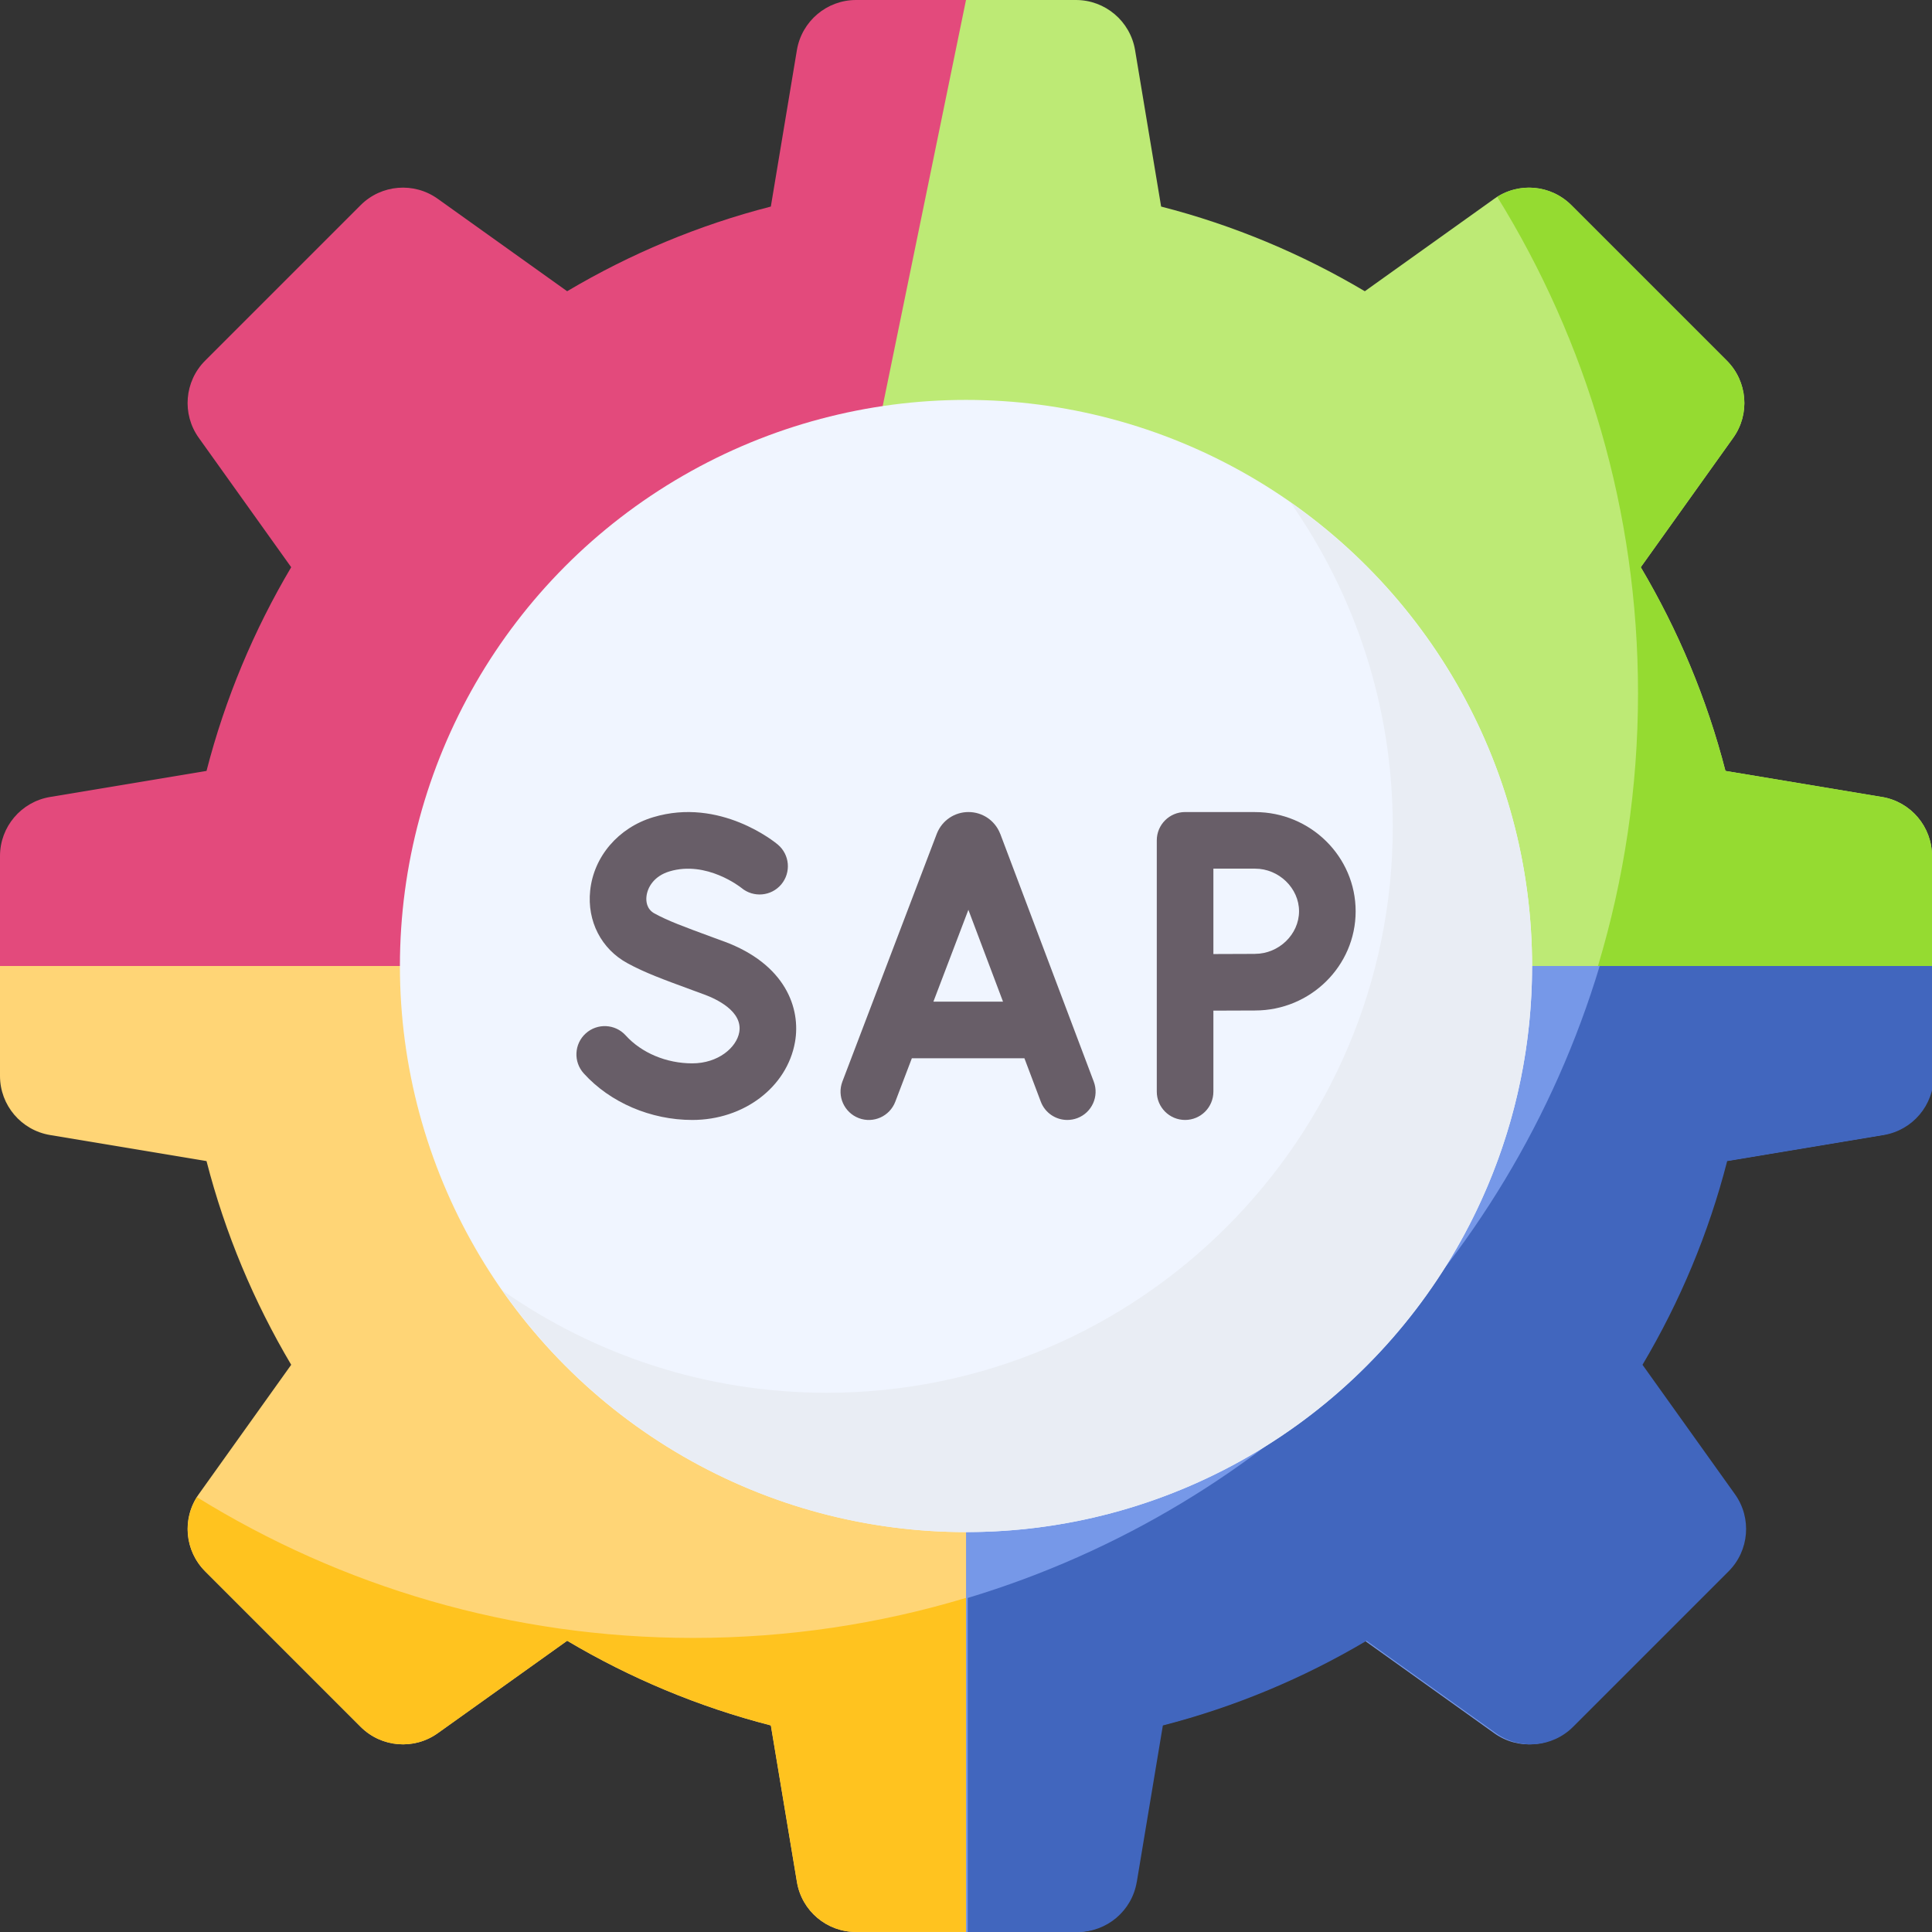 <?xml version="1.0" encoding="UTF-8"?>
<svg xmlns="http://www.w3.org/2000/svg" viewBox="0 0 512 512">
  <rect x="0" y="0" width="512" height="512" fill="#333333" stroke="none"/>
  <defs>
    <style>
      .cls-1 {
        fill: #e9edf4;
      }

      .cls-1, .cls-2, .cls-3, .cls-4, .cls-5, .cls-6, .cls-7, .cls-8, .cls-9, .cls-10 {
        stroke-width: 0px;
      }

      .cls-2 {
        fill: #7698e8;
      }

      .cls-3 {
        fill: #685e68;
      }

      .cls-4 {
        fill: #ffc31f;
      }

      .cls-5 {
        fill: #ffd576;
      }

      .cls-6 {
        fill: #4166be;
      }

      .cls-7 {
        fill: #bdea75;
      }

      .cls-8 {
        fill: #f0f5ff;
      }

      .cls-9 {
        fill: #95db31;
      }

      .cls-10 {
        fill: #e34a7c;
      }
    </style>
  </defs>
  <g id="Farbrad">
    <g id="Farbrad-2" data-name="Farbrad">
      <path class="cls-5" d="M13.25,300.79l41.48,6.91c4.94,19.2,12.57,37.33,22.44,53.98l-24.5,34.3c-4.51,6.31-3.79,14.95,1.69,20.44l41.21,41.21c5.48,5.48,14.13,6.2,20.43,1.69l34.3-24.5c16.65,9.88,34.78,17.51,53.98,22.44l6.91,41.49c1.27,7.65,7.89,13.25,15.65,13.25h29.14l37.57-173.19-37.57-115.17L0,256v29.14c0,7.75,5.61,14.37,13.25,15.65h0Z"/>
      <path class="cls-4" d="M52.17,396.77c-3.91,6.23-3.05,14.38,2.21,19.64l41.21,41.21c5.48,5.48,14.13,6.2,20.43,1.69l34.3-24.5c16.65,9.88,34.78,17.51,53.98,22.44l6.91,41.49c1.27,7.65,7.89,13.25,15.65,13.25h29.14l22.36-45.08-22.36-43.45c-22.89,6.89-47.16,10.61-72.3,10.61-48.25,0-93.31-13.66-131.53-37.31h0Z"/>
      <path class="cls-10" d="M13.25,211.21l41.48-6.91c4.94-19.2,12.57-37.33,22.44-53.98l-24.5-34.3c-4.51-6.31-3.79-14.95,1.69-20.44l41.21-41.21c5.48-5.48,14.13-6.2,20.43-1.69l34.3,24.5c16.65-9.88,34.78-17.51,53.98-22.44l6.91-41.49C212.49,5.61,219.11,0,226.86,0h29.14V256H0v-29.14c0-7.75,5.61-14.37,13.25-15.65Z"/>
      <path class="cls-7" d="M498.75,211.21l-41.49-6.91c-4.94-19.2-12.57-37.33-22.44-53.98l24.5-34.3c4.51-6.31,3.79-14.95-1.69-20.44l-41.21-41.21c-5.48-5.48-14.13-6.2-20.43-1.69l-34.3,24.5c-16.65-9.88-34.78-17.51-53.98-22.44l-6.91-41.49C299.51,5.61,292.89,0,285.14,0h-29.14l-52.51,256,180.51,58.31,128-58.32v-29.14c0-7.75-5.61-14.37-13.25-15.65h0Z"/>
      <path class="cls-9" d="M498.75,211.21l-41.49-6.91c-4.94-19.2-12.57-37.33-22.44-53.98l24.5-34.3c4.51-6.31,3.79-14.95-1.69-20.44l-41.21-41.21c-5.26-5.26-13.42-6.12-19.64-2.21,23.65,38.23,37.31,83.28,37.31,131.53,0,25.14-3.72,49.4-10.61,72.3l47.18,18.84,41.34-18.84v-29.14c0-7.75-5.61-14.37-13.25-15.65h0Z"/>
      <path class="cls-2" d="M498.75,300.79l-41.49,6.91c-4.94,19.2-12.57,37.33-22.44,53.98l24.5,34.3c4.51,6.31,3.79,14.95-1.69,20.44l-41.21,41.21c-5.48,5.48-14.13,6.2-20.43,1.69l-34.3-24.5c-16.65,9.88-34.78,17.51-53.98,22.44l-6.91,41.49c-1.27,7.65-7.89,13.25-15.65,13.25h-29.14v-256h256v29.14c0,7.75-5.61,14.37-13.25,15.65h0Z"/>
      <path class="cls-6" d="M301.26,498.75l6.91-41.49c19.2-4.94,37.33-12.57,53.98-22.44l34.3,24.5c6.31,4.51,14.95,3.79,20.43-1.69l41.21-41.21c5.48-5.48,6.2-14.13,1.69-20.44l-24.5-34.3c9.88-16.65,17.51-34.78,22.44-53.98l41.49-6.91c7.65-1.27,13.25-7.89,13.25-15.65v-29.14h-88.53c-24.13,80.14-87.33,143.34-167.47,167.47v88.53h29.14c7.75,0,14.37-5.61,15.65-13.25h0Z"/>
    </g>
  </g>
  <g id="SAP">
    <g id="SAP_Mitte" data-name="SAP Mitte">
      <circle class="cls-8" cx="256" cy="256" r="150.02"/>
      <path class="cls-1" d="M341.96,133.12c17.09,24.36,27.14,54.01,27.14,85.96,0,82.72-67.3,150.02-150.02,150.02-31.95,0-61.6-10.05-85.96-27.14,27.16,38.71,72.11,64.06,122.88,64.06,82.72,0,150.02-67.3,150.02-150.02,0-50.77-25.36-95.72-64.06-122.88h0Z"/>
      <g>
        <path class="cls-3" d="M265.07,220.99c-.03-.07-.05-.14-.08-.21-1.4-3.39-4.67-5.58-8.33-5.58h-.01c-3.67,0-6.94,2.2-8.33,5.6-.02.06-.05.11-.07.17l-25.01,65.66c-1.47,3.87.47,8.2,4.34,9.68,3.87,1.48,8.2-.47,9.68-4.34l4.39-11.52h29.83l4.34,11.5c1.13,3,3.99,4.85,7.02,4.85.88,0,1.77-.16,2.65-.48,3.88-1.46,5.83-5.79,4.37-9.67l-24.78-65.67ZM247.36,265.45l9.27-24.34,9.18,24.34h-18.45Z"/>
        <path class="cls-3" d="M191.83,249.49l-2.95-1.09c-7.85-2.89-11.79-4.34-15.43-6.32-2.14-1.17-2.26-3.32-2.13-4.49.25-2.41,1.98-5.42,6.1-6.66,9.82-2.96,18.85,4.2,19.09,4.39,3.17,2.63,7.88,2.21,10.53-.94,2.66-3.17,2.26-7.9-.92-10.57-.62-.52-15.26-12.6-33.03-7.24-9.2,2.77-15.76,10.42-16.69,19.48-.84,8.08,2.95,15.44,9.88,19.21,4.6,2.51,9.16,4.18,17.43,7.22l2.94,1.08c3.12,1.15,10.25,4.42,9.26,9.99-.72,4.06-5.58,8.25-12.45,8.25s-13.45-2.77-17.65-7.41c-2.78-3.07-7.52-3.3-10.59-.52-3.07,2.78-3.3,7.52-.52,10.59,7,7.73,17.75,12.34,28.77,12.34,13.64,0,25.08-8.67,27.21-20.62,1.6-8.96-2.51-20.68-18.84-26.7h0Z"/>
        <path class="cls-3" d="M332.6,215.2h-18.54c-4.14,0-7.5,3.36-7.5,7.5v66.6c0,4.14,3.36,7.5,7.5,7.5s7.5-3.36,7.5-7.5v-21.47c3.95-.02,8.51-.04,11.04-.04,14.7,0,26.66-11.8,26.66-26.29s-11.96-26.29-26.66-26.29ZM332.6,252.79c-2.54,0-7.08.02-11.04.04v-22.63h11.04c6.32,0,11.66,5.17,11.66,11.29s-5.34,11.29-11.66,11.29Z"/>
      </g>
    </g>
  </g>
</svg>